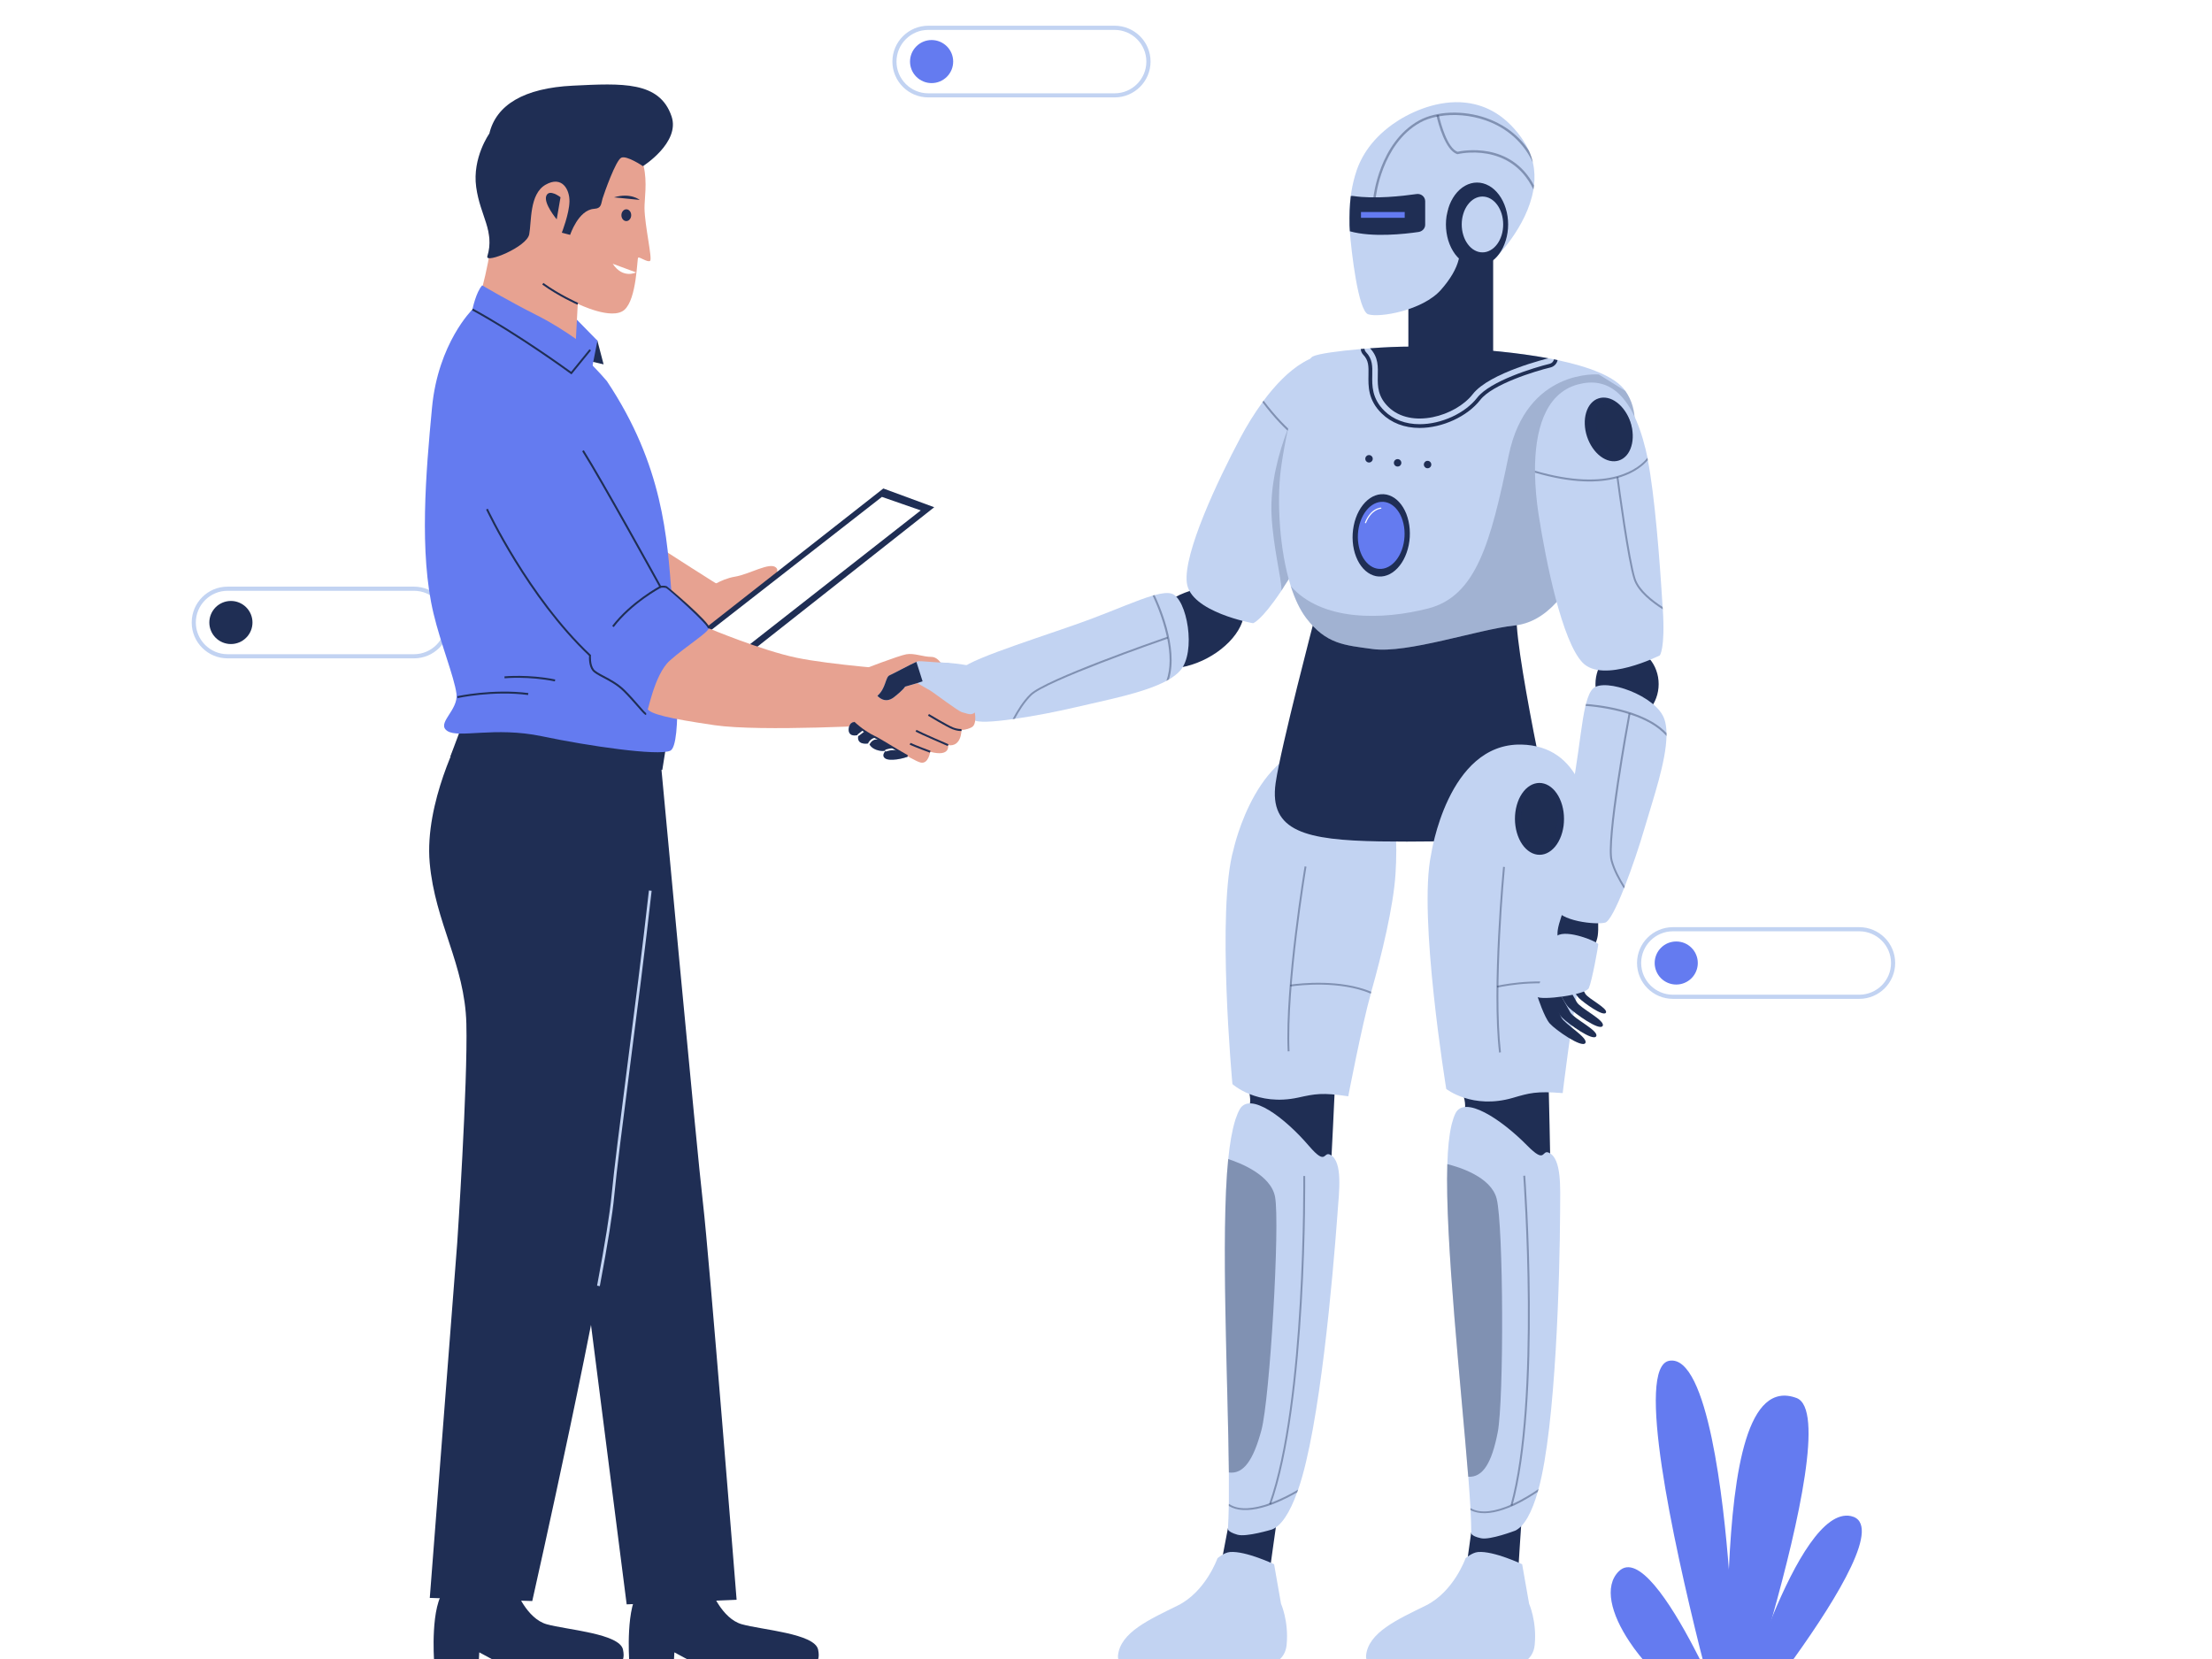 <svg xmlns="http://www.w3.org/2000/svg" xmlns:xlink="http://www.w3.org/1999/xlink" width="400" zoomAndPan="magnify" viewBox="0 0 300 225" height="300" preserveAspectRatio="xMidYMid meet" version="1.0"><defs><clipPath id="e7256861a0"><path d="M 121 3.488 L 157 3.488 L 157 14 L 121 14 Z M 121 3.488 " clip-rule="nonzero"/></clipPath></defs><rect x="-30" width="360" fill="#ffffff" y="-22.5" height="270" fill-opacity="1"/><rect x="-30" width="360" fill="#ffffff" y="-22.5" height="270" fill-opacity="1"/><path fill="#647bf0" d="M 231.113 226.191 L 224.703 226.191 L 223.73 226.102 C 222.699 224.988 221.77 223.828 221 222.656 C 218.484 218.891 217.516 215.129 219.543 213.113 C 222.133 210.535 226.527 217.348 229.734 223.469 C 230.23 224.402 230.688 225.32 231.113 226.191 Z M 231.113 226.191 " fill-opacity="1" fill-rule="nonzero"/><path fill="#647bf0" d="M 235.348 226.191 L 231.223 226.191 C 231 225.348 230.777 224.465 230.539 223.543 C 226.918 208.984 221.777 185.344 226.402 184.551 C 231.645 183.664 233.793 204.016 234.469 212.789 C 234.652 215.18 234.73 216.719 234.73 216.719 L 234.469 216.691 L 235.145 223.973 Z M 235.348 226.191 " fill-opacity="1" fill-rule="nonzero"/><path fill="#647bf0" d="M 240.398 219.188 C 240.395 219.191 240.387 219.203 240.387 219.227 C 239.895 220.992 239.395 222.707 238.906 224.324 C 238.727 224.957 238.539 225.582 238.359 226.188 L 234.133 226.188 C 234.145 225.43 234.164 224.664 234.168 223.879 C 234.227 220.266 234.305 216.48 234.477 212.785 C 235.109 199.309 236.996 187.133 243.652 189.602 C 247.422 191.012 243.953 206.484 240.398 219.188 Z M 240.398 219.188 " fill-opacity="1" fill-rule="nonzero"/><path fill="#647bf0" d="M 243.43 224.75 C 243.078 225.234 242.73 225.719 242.383 226.191 L 237.746 226.191 C 237.961 225.57 238.195 224.938 238.426 224.285 C 239.016 222.637 239.672 220.918 240.383 219.23 C 240.383 219.215 240.387 219.195 240.395 219.191 C 243.438 211.852 247.359 204.844 251.023 205.613 C 255.402 206.543 249.258 216.598 243.43 224.75 Z M 243.43 224.75 " fill-opacity="1" fill-rule="nonzero"/><g clip-path="url(#e7256861a0)"><path fill="#c2d3f2" d="M 151.172 13.211 L 125.898 13.211 C 123.215 13.211 121.031 11.031 121.031 8.352 C 121.031 5.668 123.215 3.488 125.898 3.488 L 151.172 3.488 C 153.859 3.488 156.043 5.668 156.043 8.352 C 156.043 11.031 153.852 13.211 151.172 13.211 Z M 125.895 4.055 C 123.52 4.055 121.586 5.984 121.586 8.355 C 121.586 10.727 123.52 12.656 125.895 12.656 L 151.164 12.656 C 153.543 12.656 155.473 10.727 155.473 8.355 C 155.473 5.984 153.543 4.055 151.164 4.055 Z M 125.895 4.055 " fill-opacity="1" fill-rule="nonzero"/></g><path fill="#647bf0" d="M 129.273 8.352 C 129.273 8.738 129.199 9.109 129.051 9.469 C 128.902 9.824 128.691 10.141 128.418 10.414 C 128.141 10.688 127.824 10.898 127.469 11.047 C 127.109 11.195 126.734 11.27 126.348 11.27 C 125.961 11.27 125.586 11.195 125.227 11.047 C 124.871 10.898 124.555 10.688 124.281 10.414 C 124.004 10.141 123.793 9.824 123.645 9.469 C 123.496 9.109 123.422 8.738 123.422 8.352 C 123.422 7.961 123.496 7.59 123.645 7.23 C 123.793 6.875 124.004 6.559 124.281 6.285 C 124.555 6.012 124.871 5.801 125.227 5.652 C 125.586 5.504 125.961 5.43 126.348 5.43 C 126.734 5.43 127.109 5.504 127.469 5.652 C 127.824 5.801 128.141 6.012 128.418 6.285 C 128.691 6.559 128.902 6.875 129.051 7.23 C 129.199 7.59 129.273 7.961 129.273 8.352 Z M 129.273 8.352 " fill-opacity="1" fill-rule="nonzero"/><path fill="#c2d3f2" d="M 56.141 89.289 L 30.867 89.289 C 28.18 89.289 26 87.109 26 84.426 C 26 81.742 28.18 79.562 30.867 79.562 L 56.141 79.562 C 58.828 79.562 61.008 81.742 61.008 84.426 C 61.008 87.109 58.828 89.289 56.141 89.289 Z M 30.867 80.125 C 28.492 80.125 26.559 82.055 26.559 84.426 C 26.559 86.797 28.492 88.727 30.867 88.727 L 56.141 88.727 C 58.516 88.727 60.449 86.797 60.449 84.426 C 60.449 82.055 58.516 80.125 56.141 80.125 Z M 30.867 80.125 " fill-opacity="1" fill-rule="nonzero"/><path fill="#1f2e54" d="M 34.242 84.426 C 34.242 84.812 34.168 85.188 34.02 85.543 C 33.871 85.902 33.66 86.219 33.383 86.492 C 33.109 86.766 32.793 86.977 32.434 87.125 C 32.078 87.273 31.703 87.348 31.316 87.348 C 30.93 87.348 30.555 87.273 30.195 87.125 C 29.84 86.977 29.523 86.766 29.246 86.492 C 28.973 86.219 28.762 85.902 28.613 85.543 C 28.465 85.188 28.391 84.812 28.391 84.426 C 28.391 84.039 28.465 83.668 28.613 83.309 C 28.762 82.949 28.973 82.637 29.246 82.359 C 29.523 82.086 29.84 81.875 30.195 81.727 C 30.555 81.578 30.93 81.504 31.316 81.504 C 31.703 81.504 32.078 81.578 32.434 81.727 C 32.793 81.875 33.109 82.086 33.383 82.359 C 33.66 82.637 33.871 82.949 34.02 83.309 C 34.168 83.668 34.242 84.039 34.242 84.426 Z M 34.242 84.426 " fill-opacity="1" fill-rule="nonzero"/><path fill="#c2d3f2" d="M 252.16 135.469 L 226.891 135.469 C 224.203 135.469 222.02 133.289 222.02 130.605 C 222.02 127.922 224.203 125.746 226.891 125.746 L 252.16 125.746 C 254.848 125.746 257.031 127.922 257.031 130.605 C 257.031 133.285 254.848 135.469 252.16 135.469 Z M 226.891 126.305 C 224.516 126.305 222.582 128.234 222.582 130.605 C 222.582 132.977 224.516 134.906 226.891 134.906 L 252.16 134.906 C 254.535 134.906 256.469 132.977 256.469 130.605 C 256.469 128.234 254.535 126.305 252.16 126.305 Z M 226.891 126.305 " fill-opacity="1" fill-rule="nonzero"/><path fill="#647bf0" d="M 230.262 130.605 C 230.262 130.992 230.188 131.367 230.039 131.723 C 229.891 132.082 229.68 132.398 229.406 132.672 C 229.133 132.945 228.816 133.156 228.457 133.305 C 228.098 133.453 227.727 133.527 227.336 133.527 C 226.949 133.527 226.578 133.453 226.219 133.305 C 225.859 133.156 225.543 132.945 225.27 132.672 C 224.996 132.398 224.785 132.082 224.637 131.723 C 224.488 131.367 224.414 130.992 224.414 130.605 C 224.414 130.219 224.488 129.848 224.637 129.488 C 224.785 129.129 224.996 128.816 225.27 128.543 C 225.543 128.266 225.859 128.055 226.219 127.906 C 226.578 127.762 226.949 127.688 227.336 127.688 C 227.727 127.688 228.098 127.762 228.457 127.906 C 228.816 128.055 229.133 128.266 229.406 128.543 C 229.68 128.816 229.891 129.129 230.039 129.488 C 230.188 129.848 230.262 130.219 230.262 130.605 Z M 230.262 130.605 " fill-opacity="1" fill-rule="nonzero"/><path fill="#1f2e54" d="M 168.863 146.668 C 168.863 146.668 170.473 149.523 168.785 151.305 C 167.328 152.84 179.742 158.098 179.742 158.098 C 179.742 158.098 180.445 159.145 180.496 158.602 C 180.547 158.059 181.035 147.551 181.035 147.551 Z M 168.863 146.668 " fill-opacity="1" fill-rule="nonzero"/><path fill="#c2d3f2" d="M 167.145 147.027 C 167.145 147.027 170.48 150.07 176.062 148.859 C 178.348 148.355 179.324 148.148 182.855 148.684 C 182.855 148.684 184.68 139.16 185.914 134.762 C 185.938 134.68 185.965 134.598 185.977 134.508 C 187.402 129.434 188.984 122.977 189.266 118.488 C 189.793 110.016 188.512 101.863 180.535 101.133 C 170.574 100.242 167.305 115.164 167.305 115.164 C 164.953 123.34 167.145 147.027 167.145 147.027 Z M 167.145 147.027 " fill-opacity="1" fill-rule="nonzero"/><path fill="#1f2e54" d="M 174.891 142.578 C 174.488 133.676 177.156 117.695 177.188 117.539 L 176.938 117.496 C 176.906 117.656 174.23 133.664 174.641 142.59 Z M 174.891 142.578 " fill-opacity="0.4" fill-rule="nonzero"/><path fill="#1f2e54" d="M 175.168 133.77 C 176.133 133.641 181.676 132.957 185.914 134.762 C 185.938 134.68 185.965 134.598 185.977 134.508 C 181.762 132.746 176.336 133.367 175.184 133.52 C 175.047 133.539 174.969 133.555 174.965 133.555 L 175.016 133.797 C 175.031 133.797 175.07 133.789 175.168 133.77 Z M 175.168 133.77 " fill-opacity="0.4" fill-rule="nonzero"/><path fill="#1f2e54" d="M 166.535 207.27 L 165.574 212.305 C 165.574 212.305 172.238 213.254 172.215 213.152 C 172.191 213.043 173.105 206.645 173.105 206.645 Z M 166.535 207.27 " fill-opacity="1" fill-rule="nonzero"/><path fill="#c2d3f2" d="M 165.117 211.34 C 165.117 211.34 163.535 215.867 159.73 217.746 C 155.926 219.629 151.918 221.383 151.625 224.551 C 151.332 227.723 161.855 226.488 166.234 226.469 C 170.609 226.453 174.199 226.215 174.5 223.047 C 174.801 219.875 173.738 217.504 173.738 217.504 L 172.797 212.148 C 172.797 212.148 168.938 210.316 166.816 210.492 C 165.996 210.559 165.117 211.34 165.117 211.34 Z M 165.117 211.34 " fill-opacity="1" fill-rule="nonzero"/><path fill="#c2d3f2" d="M 167.832 208.145 C 169.039 208.488 172.477 207.445 172.477 207.445 C 173.789 206.965 174.941 205.109 175.926 202.398 C 175.973 202.277 176.012 202.156 176.062 202.023 C 179.016 193.578 180.77 172.992 181.375 164.895 C 181.387 164.703 181.402 164.52 181.414 164.34 C 181.613 161.625 182.129 157.609 180.469 156.641 C 179.426 156.031 179.977 158.273 177.527 155.414 C 174.211 151.547 169.527 148.035 168.148 150.426 C 167.941 150.797 167.746 151.25 167.57 151.781 C 167.543 151.859 167.52 151.938 167.492 152.035 C 167.09 153.371 166.785 155.133 166.578 157.215 C 165.547 167.328 166.559 187.879 166.664 199.715 C 166.676 201.238 166.676 202.664 166.664 203.973 C 166.66 204.066 166.652 204.164 166.652 204.262 C 166.629 205.371 166.598 206.387 166.539 207.293 C 166.539 207.277 166.34 207.719 167.832 208.145 Z M 167.832 208.145 " fill-opacity="1" fill-rule="nonzero"/><path fill="#1f2e54" d="M 166.664 199.703 C 168.66 199.965 169.984 198.023 171.074 193.98 C 172.23 189.676 173.609 166.016 172.93 162.332 C 172.371 159.312 168.105 157.691 166.574 157.195 C 165.547 167.312 166.559 187.863 166.664 199.703 Z M 166.664 199.703 " fill-opacity="0.4" fill-rule="nonzero"/><path fill="#1f2e54" d="M 172.367 204.039 C 177.305 190.156 177.016 159.766 177.012 159.496 L 176.754 159.5 C 176.762 159.777 177.051 190.121 172.125 203.961 Z M 172.367 204.039 " fill-opacity="0.4" fill-rule="nonzero"/><path fill="#1f2e54" d="M 166.652 204.242 C 167.73 204.906 169.254 204.973 171.133 204.48 C 171.629 204.352 172.156 204.18 172.719 203.965 C 174.004 203.457 175.168 202.84 175.922 202.398 C 175.969 202.277 176.008 202.156 176.059 202.023 C 175.305 202.477 173.953 203.219 172.453 203.785 C 172.355 203.82 172.25 203.859 172.145 203.898 C 170.215 204.582 168.074 204.93 166.66 203.953 C 166.652 204.051 166.648 204.148 166.652 204.242 Z M 166.652 204.242 " fill-opacity="0.4" fill-rule="nonzero"/><path fill="#1f2e54" d="M 178.359 83.621 C 178.359 83.621 173.699 101.352 173.008 106.184 C 172.062 112.816 177.191 113.934 187.102 114.113 C 196.441 114.281 210.965 113.656 210.965 113.656 C 210.965 113.656 204.781 85.625 205.785 82.758 C 206.793 79.891 178.359 83.621 178.359 83.621 Z M 178.359 83.621 " fill-opacity="1" fill-rule="nonzero"/><path fill="#1f2e54" d="M 168.391 81.484 C 168.535 81.758 168.637 82.047 168.691 82.359 C 168.742 82.672 168.75 83 168.711 83.344 C 168.672 83.684 168.59 84.035 168.457 84.395 C 168.328 84.754 168.156 85.113 167.938 85.473 C 167.723 85.836 167.465 86.191 167.172 86.539 C 166.879 86.891 166.551 87.227 166.188 87.551 C 165.828 87.879 165.441 88.184 165.027 88.473 C 164.613 88.758 164.18 89.023 163.73 89.262 C 163.277 89.504 162.816 89.715 162.348 89.895 C 161.879 90.078 161.406 90.227 160.934 90.348 C 160.461 90.465 160 90.547 159.543 90.598 C 159.09 90.645 158.652 90.656 158.23 90.637 C 157.809 90.613 157.414 90.559 157.043 90.465 C 156.672 90.371 156.332 90.246 156.027 90.09 C 155.723 89.93 155.453 89.742 155.223 89.523 C 154.996 89.305 154.809 89.059 154.664 88.789 C 154.52 88.516 154.418 88.227 154.367 87.914 C 154.312 87.602 154.305 87.273 154.344 86.93 C 154.383 86.59 154.465 86.238 154.598 85.879 C 154.727 85.52 154.902 85.16 155.117 84.801 C 155.332 84.438 155.59 84.082 155.883 83.734 C 156.18 83.383 156.504 83.047 156.867 82.723 C 157.227 82.395 157.617 82.09 158.027 81.801 C 158.441 81.516 158.875 81.25 159.328 81.012 C 159.777 80.77 160.238 80.559 160.707 80.379 C 161.18 80.195 161.648 80.047 162.121 79.926 C 162.594 79.809 163.055 79.727 163.512 79.676 C 163.965 79.629 164.402 79.617 164.824 79.637 C 165.246 79.66 165.641 79.715 166.012 79.809 C 166.383 79.902 166.723 80.027 167.027 80.184 C 167.332 80.344 167.602 80.531 167.832 80.75 C 168.059 80.969 168.246 81.215 168.391 81.484 Z M 168.391 81.484 " fill-opacity="1" fill-rule="nonzero"/><path fill="#c2d3f2" d="M 160.961 79.039 C 161.438 83.016 169.934 84.523 169.934 84.523 C 169.934 84.523 170.996 84.301 173.801 80.098 C 173.863 79.984 173.941 79.875 174.016 79.762 C 174.066 79.66 174.129 79.582 174.18 79.492 C 175.383 77.652 176.68 75.641 177.969 73.621 C 180.562 69.488 183.062 65.297 184.512 62.328 L 184.664 62.035 C 184.844 61.668 184.996 61.316 185.141 60.988 C 188.332 53.461 186.727 49.898 183.055 48.434 C 178.672 46.695 174.512 50.121 171.375 54.344 L 171.352 54.367 L 171.34 54.387 C 171.301 54.449 171.262 54.5 171.223 54.559 C 170.07 56.133 169.055 57.809 168.23 59.363 C 165.152 65.152 160.473 75.066 160.961 79.039 Z M 160.961 79.039 " fill-opacity="1" fill-rule="nonzero"/><path fill="#1f2e54" d="M 172.453 69.855 C 172.672 74.285 173.828 78.527 173.801 80.098 C 173.863 79.984 173.941 79.875 174.016 79.762 C 174.066 79.66 174.129 79.582 174.18 79.492 C 175.383 77.652 176.68 75.641 177.969 73.621 L 177.145 52.844 C 177.145 52.844 172.043 61.477 172.453 69.855 Z M 172.453 69.855 " fill-opacity="0.2" fill-rule="nonzero"/><path fill="#1f2e54" d="M 171.352 54.359 L 171.336 54.379 C 171.297 54.438 171.258 54.492 171.211 54.551 C 174.406 58.793 177.316 60.84 179.645 61.77 C 179.719 61.805 179.805 61.832 179.883 61.859 C 179.996 61.91 180.121 61.949 180.234 61.988 C 182.164 62.637 183.641 62.523 184.5 62.324 L 184.652 62.031 C 182.98 62.477 177.793 62.84 171.371 54.336 Z M 171.352 54.359 " fill-opacity="0.4" fill-rule="nonzero"/><path fill="#1f2e54" d="M 126.062 96.199 C 126.609 97.609 128.371 98.242 130 97.613 C 131.625 96.984 136.332 93.852 135.785 92.441 C 135.242 91.031 129.648 91.879 128.02 92.508 C 126.395 93.137 125.52 94.789 126.062 96.199 Z M 126.062 96.199 " fill-opacity="1" fill-rule="nonzero"/><path fill="#c2d3f2" d="M 132.047 97.613 C 132.469 98.039 134.629 97.918 137.328 97.535 C 137.426 97.527 137.527 97.512 137.641 97.488 C 140.309 97.109 143.449 96.492 145.938 95.906 C 150.027 94.941 155.152 93.984 158.191 92.344 C 158.309 92.289 158.418 92.227 158.531 92.156 L 158.539 92.152 C 159.141 91.789 159.656 91.406 160.039 90.977 C 162.305 88.445 160.969 81.172 158.914 80.516 C 158.375 80.34 157.59 80.441 156.59 80.707 L 156.578 80.715 C 156.5 80.734 156.422 80.754 156.332 80.777 L 156.32 80.781 C 154.215 81.398 151.27 82.711 147.902 83.969 C 142.754 85.902 131.898 89.199 130.496 90.641 C 129.086 92.094 131.195 96.77 132.047 97.613 Z M 132.047 97.613 " fill-opacity="1" fill-rule="nonzero"/><path fill="#1f2e54" d="M 158.184 92.34 C 158.305 92.281 158.41 92.219 158.523 92.152 L 158.535 92.145 C 159.891 87.789 157.043 81.668 156.586 80.703 L 156.574 80.707 C 156.496 80.73 156.414 80.746 156.324 80.77 C 156.539 81.219 157.668 83.617 158.258 86.375 C 158.281 86.465 158.293 86.543 158.312 86.621 C 158.699 88.547 158.812 90.617 158.184 92.34 Z M 158.184 92.34 " fill-opacity="0.4" fill-rule="nonzero"/><path fill="#1f2e54" d="M 137.328 97.535 C 137.426 97.527 137.527 97.512 137.641 97.488 C 138.223 96.414 138.984 95.191 139.895 94.309 C 141.828 92.395 157.023 87.074 158.32 86.629 L 158.406 86.594 L 158.32 86.355 L 158.262 86.379 C 156.992 86.816 141.727 92.141 139.715 94.129 C 138.738 95.078 137.922 96.41 137.328 97.535 Z M 137.328 97.535 " fill-opacity="0.4" fill-rule="nonzero"/><path fill="#c2d3f2" d="M 175.059 79.496 C 175.598 81.195 176.289 82.684 177.145 83.816 C 179.871 87.391 182.367 87.5 186.137 88.02 C 190.848 88.684 200.449 85.359 205.359 84.84 C 209.672 84.383 212.793 80.652 215.688 73.836 C 219.227 65.516 224.004 58.191 220.449 53.031 C 219.094 51.059 215.484 49.742 211.234 48.836 C 211.066 48.809 210.91 48.773 210.746 48.734 C 210.5 48.684 210.246 48.645 209.992 48.594 C 201.516 47.02 191.254 47.008 191.254 47.008 C 189.758 47.008 187.773 47.086 185.801 47.238 C 185.547 47.262 185.293 47.281 185.035 47.301 C 184.871 47.312 184.703 47.332 184.539 47.34 C 181.539 47.598 178.789 47.969 178.035 48.348 C 176.691 49.016 174.355 58.453 173.684 63.91 C 173.195 67.961 173.496 74.57 175.059 79.496 Z M 175.059 79.496 " fill-opacity="1" fill-rule="nonzero"/><path fill="#1f2e54" d="M 175.059 79.496 C 175.598 81.195 176.289 82.684 177.145 83.816 C 179.871 87.391 182.367 87.5 186.137 88.02 C 190.848 88.684 200.449 85.359 205.359 84.84 C 209.672 84.383 213.035 80.395 215.934 73.582 C 219.469 65.262 224.004 58.191 220.449 53.035 L 216.84 50.789 C 216.84 50.789 207.055 49.922 204.613 61.773 C 202.168 73.625 200.207 80.848 193.699 82.523 C 187.445 84.125 179.289 84.277 175.059 79.496 Z M 175.059 79.496 " fill-opacity="0.2" fill-rule="nonzero"/><path fill="#1f2e54" d="M 184.895 48.117 C 185.637 48.898 185.617 49.68 185.598 50.867 C 185.57 52.375 185.523 54.254 187.402 56.086 C 188.703 57.355 190.473 58.039 192.535 58.039 C 195.637 58.039 199.004 56.477 200.746 54.254 C 202.402 52.109 208.199 50.332 210.297 49.832 C 210.785 49.707 211.164 49.305 211.242 48.836 C 211.078 48.809 210.922 48.773 210.758 48.734 C 210.695 49.016 210.484 49.262 210.191 49.336 C 208.043 49.855 202.094 51.676 200.344 53.938 C 198.703 56.047 195.492 57.531 192.543 57.531 C 190.621 57.531 188.961 56.902 187.766 55.73 C 186.047 54.031 186.086 52.289 186.113 50.875 C 186.137 49.656 186.152 48.699 185.27 47.766 C 185.145 47.637 185.078 47.473 185.055 47.297 C 184.891 47.309 184.719 47.324 184.555 47.336 C 184.57 47.629 184.691 47.902 184.895 48.117 Z M 184.895 48.117 " fill-opacity="1" fill-rule="nonzero"/><path fill="#1f2e54" d="M 188.289 55.18 C 191.402 58.238 197.434 56.422 199.734 53.465 C 202.039 50.5 210.004 48.594 210.004 48.594 C 201.527 47.02 191.266 47.008 191.266 47.008 C 189.77 47.008 187.785 47.086 185.812 47.238 C 188.137 49.691 185.457 52.402 188.289 55.18 Z M 188.289 55.18 " fill-opacity="1" fill-rule="nonzero"/><path fill="#1f2e54" d="M 187.664 67.027 C 187.918 67.039 188.168 67.09 188.414 67.18 C 188.656 67.266 188.895 67.387 189.121 67.539 C 189.348 67.695 189.559 67.879 189.758 68.098 C 189.957 68.312 190.137 68.555 190.301 68.824 C 190.465 69.094 190.609 69.387 190.734 69.699 C 190.855 70.012 190.953 70.344 191.031 70.688 C 191.109 71.031 191.16 71.383 191.188 71.746 C 191.215 72.109 191.219 72.473 191.199 72.84 C 191.176 73.207 191.129 73.57 191.059 73.926 C 190.984 74.281 190.891 74.625 190.773 74.957 C 190.656 75.293 190.516 75.605 190.359 75.902 C 190.199 76.199 190.02 76.473 189.824 76.719 C 189.629 76.969 189.422 77.188 189.195 77.379 C 188.973 77.57 188.738 77.727 188.496 77.855 C 188.254 77.98 188.004 78.07 187.75 78.129 C 187.496 78.184 187.242 78.203 186.988 78.188 C 186.734 78.176 186.484 78.125 186.242 78.035 C 185.996 77.949 185.762 77.828 185.535 77.676 C 185.309 77.52 185.094 77.336 184.895 77.121 C 184.699 76.902 184.516 76.66 184.352 76.391 C 184.188 76.121 184.043 75.828 183.922 75.516 C 183.797 75.203 183.699 74.871 183.621 74.527 C 183.547 74.184 183.492 73.832 183.465 73.469 C 183.438 73.105 183.434 72.742 183.457 72.375 C 183.48 72.008 183.527 71.645 183.598 71.289 C 183.668 70.934 183.762 70.59 183.879 70.258 C 183.996 69.922 184.137 69.609 184.297 69.312 C 184.457 69.016 184.633 68.742 184.828 68.496 C 185.023 68.246 185.234 68.027 185.457 67.836 C 185.68 67.645 185.914 67.488 186.156 67.359 C 186.402 67.234 186.648 67.145 186.902 67.086 C 187.156 67.031 187.41 67.012 187.664 67.027 Z M 187.664 67.027 " fill-opacity="1" fill-rule="nonzero"/><path fill="#647bf0" d="M 187.602 68.059 C 188.02 68.086 188.418 68.223 188.789 68.477 C 189.16 68.734 189.484 69.082 189.754 69.527 C 190.023 69.969 190.223 70.477 190.348 71.043 C 190.477 71.609 190.52 72.195 190.484 72.797 C 190.449 73.402 190.332 73.977 190.141 74.523 C 189.945 75.07 189.688 75.551 189.367 75.957 C 189.043 76.367 188.684 76.676 188.281 76.883 C 187.879 77.09 187.473 77.18 187.051 77.156 C 186.633 77.129 186.238 76.992 185.863 76.738 C 185.492 76.484 185.172 76.133 184.898 75.688 C 184.629 75.246 184.43 74.738 184.305 74.172 C 184.18 73.605 184.133 73.02 184.168 72.418 C 184.207 71.812 184.32 71.238 184.516 70.691 C 184.707 70.145 184.965 69.664 185.289 69.258 C 185.609 68.848 185.973 68.539 186.371 68.332 C 186.773 68.125 187.184 68.035 187.602 68.059 Z M 187.602 68.059 " fill-opacity="1" fill-rule="nonzero"/><path fill="#ffffff" d="M 185.191 70.965 C 185.18 70.965 185.172 70.965 185.16 70.961 C 185.121 70.945 185.105 70.906 185.121 70.863 C 185.887 68.93 187.215 68.844 187.27 68.844 C 187.316 68.852 187.344 68.871 187.352 68.91 C 187.352 68.953 187.32 68.984 187.281 68.992 C 187.27 68.992 185.996 69.082 185.266 70.922 C 185.254 70.945 185.223 70.965 185.191 70.965 Z M 185.191 70.965 " fill-opacity="1" fill-rule="nonzero"/><path fill="#1f2e54" d="M 194.117 63.004 C 194.117 63.141 194.07 63.262 193.969 63.359 C 193.871 63.457 193.754 63.508 193.613 63.508 C 193.473 63.508 193.355 63.457 193.258 63.359 C 193.16 63.262 193.109 63.141 193.109 63.004 C 193.109 62.863 193.16 62.746 193.258 62.648 C 193.355 62.547 193.473 62.5 193.613 62.5 C 193.754 62.5 193.871 62.547 193.969 62.648 C 194.07 62.746 194.117 62.863 194.117 63.004 Z M 194.117 63.004 " fill-opacity="1" fill-rule="nonzero"/><path fill="#1f2e54" d="M 190.055 62.77 C 190.055 62.91 190.004 63.027 189.906 63.129 C 189.809 63.227 189.688 63.273 189.551 63.273 C 189.41 63.273 189.293 63.227 189.191 63.129 C 189.094 63.027 189.043 62.91 189.043 62.77 C 189.043 62.633 189.094 62.512 189.191 62.414 C 189.293 62.316 189.41 62.266 189.551 62.266 C 189.688 62.266 189.809 62.316 189.906 62.414 C 190.004 62.512 190.055 62.633 190.055 62.77 Z M 190.055 62.77 " fill-opacity="1" fill-rule="nonzero"/><path fill="#1f2e54" d="M 186.176 62.223 C 186.176 62.359 186.129 62.48 186.027 62.578 C 185.93 62.676 185.812 62.727 185.672 62.727 C 185.531 62.727 185.414 62.676 185.316 62.578 C 185.215 62.48 185.168 62.359 185.168 62.223 C 185.168 62.082 185.215 61.965 185.316 61.867 C 185.414 61.766 185.531 61.719 185.672 61.719 C 185.812 61.719 185.93 61.766 186.027 61.867 C 186.129 61.965 186.176 62.082 186.176 62.223 Z M 186.176 62.223 " fill-opacity="1" fill-rule="nonzero"/><path fill="#1f2e54" d="M 197.832 147.211 C 197.832 147.211 199.633 149.945 198.074 151.844 C 196.73 153.473 209.48 157.859 209.48 157.859 C 209.48 157.859 210.25 158.855 210.27 158.312 C 210.281 157.77 210.035 147.254 210.035 147.254 Z M 197.832 147.211 " fill-opacity="1" fill-rule="nonzero"/><path fill="#c2d3f2" d="M 196.148 147.688 C 196.148 147.688 199.684 150.496 205.172 148.898 C 207.418 148.238 208.375 147.961 211.938 148.25 C 211.938 148.25 213.094 138.613 214.023 134.148 C 214.039 134.07 214.062 133.98 214.066 133.891 C 215.133 128.734 216.262 122.18 216.234 117.684 C 216.172 109.195 214.32 101.152 206.312 100.98 C 196.312 100.785 194.09 115.895 194.09 115.895 C 192.305 124.211 196.148 147.688 196.148 147.688 Z M 196.148 147.688 " fill-opacity="1" fill-rule="nonzero"/><path fill="#1f2e54" d="M 212.117 111.047 C 212.117 111.367 212.098 111.684 212.059 111.996 C 212.016 112.312 211.953 112.617 211.871 112.91 C 211.789 113.207 211.688 113.488 211.566 113.754 C 211.445 114.023 211.309 114.27 211.156 114.496 C 211.004 114.723 210.836 114.926 210.652 115.102 C 210.473 115.281 210.281 115.434 210.082 115.555 C 209.879 115.68 209.672 115.773 209.457 115.836 C 209.242 115.898 209.027 115.93 208.809 115.93 C 208.59 115.934 208.375 115.902 208.16 115.84 C 207.945 115.777 207.734 115.688 207.535 115.566 C 207.332 115.445 207.141 115.293 206.957 115.117 C 206.773 114.941 206.605 114.738 206.449 114.512 C 206.293 114.285 206.156 114.043 206.035 113.777 C 205.91 113.512 205.809 113.23 205.723 112.934 C 205.637 112.641 205.574 112.336 205.531 112.02 C 205.484 111.707 205.465 111.391 205.461 111.07 C 205.461 110.75 205.48 110.434 205.523 110.121 C 205.566 109.805 205.625 109.5 205.711 109.203 C 205.793 108.91 205.895 108.629 206.012 108.359 C 206.133 108.094 206.27 107.848 206.426 107.621 C 206.578 107.395 206.746 107.191 206.926 107.012 C 207.109 106.836 207.297 106.684 207.5 106.559 C 207.703 106.438 207.91 106.344 208.125 106.281 C 208.336 106.219 208.555 106.188 208.773 106.184 C 208.992 106.184 209.207 106.215 209.422 106.277 C 209.637 106.336 209.844 106.43 210.047 106.551 C 210.25 106.672 210.441 106.82 210.625 107 C 210.805 107.176 210.977 107.379 211.129 107.602 C 211.285 107.828 211.426 108.074 211.547 108.34 C 211.668 108.605 211.773 108.887 211.859 109.184 C 211.941 109.477 212.008 109.781 212.051 110.094 C 212.094 110.41 212.117 110.727 212.117 111.047 Z M 212.117 111.047 " fill-opacity="1" fill-rule="nonzero"/><path fill="#1f2e54" d="M 211.301 110.664 C 211.305 111.152 211.242 111.621 211.117 112.074 C 210.988 112.523 210.809 112.922 210.574 113.27 C 210.34 113.613 210.07 113.879 209.766 114.07 C 209.457 114.258 209.137 114.352 208.805 114.352 C 208.473 114.352 208.152 114.262 207.844 114.074 C 207.535 113.891 207.262 113.625 207.023 113.281 C 206.789 112.938 206.605 112.539 206.477 112.09 C 206.348 111.641 206.281 111.172 206.277 110.684 C 206.277 110.195 206.34 109.727 206.465 109.273 C 206.59 108.824 206.77 108.426 207.004 108.078 C 207.238 107.734 207.512 107.465 207.816 107.277 C 208.125 107.09 208.445 106.996 208.777 106.996 C 209.109 106.992 209.43 107.086 209.738 107.27 C 210.047 107.457 210.32 107.723 210.555 108.066 C 210.793 108.41 210.977 108.805 211.105 109.258 C 211.234 109.707 211.301 110.176 211.301 110.664 Z M 211.301 110.664 " fill-opacity="0.4" fill-rule="nonzero"/><path fill="#1f2e54" d="M 203.562 142.719 C 202.543 133.867 204.09 117.742 204.105 117.582 L 203.852 117.559 C 203.836 117.723 202.281 133.871 203.309 142.754 Z M 203.562 142.719 " fill-opacity="0.4" fill-rule="nonzero"/><path fill="#1f2e54" d="M 203.223 133.91 C 204.176 133.715 209.664 132.648 214.016 134.148 C 214.031 134.07 214.055 133.98 214.062 133.891 C 209.73 132.43 204.367 133.426 203.227 133.656 C 203.094 133.684 203.02 133.707 203.008 133.707 L 203.074 133.953 C 203.086 133.953 203.133 133.934 203.223 133.91 Z M 203.223 133.91 " fill-opacity="0.4" fill-rule="nonzero"/><path fill="#1f2e54" d="M 199.527 207.844 L 198.84 212.801 C 198.84 212.801 205.973 212.902 205.938 212.801 C 205.91 212.699 206.324 206.637 206.324 206.637 Z M 199.527 207.844 " fill-opacity="1" fill-rule="nonzero"/><path fill="#c2d3f2" d="M 200.875 208.625 C 202.102 208.883 205.461 207.605 205.461 207.605 C 206.738 207.035 207.758 205.098 208.559 202.328 C 208.59 202.211 208.625 202.082 208.664 201.949 C 211.023 193.32 211.543 172.656 211.586 164.531 C 211.586 164.34 211.586 164.16 211.59 163.973 C 211.594 161.242 211.832 157.207 210.109 156.355 C 209.027 155.82 209.73 158.02 207.09 155.328 C 203.512 151.707 198.598 148.527 197.391 151.004 C 197.207 151.391 197.043 151.855 196.906 152.391 C 196.887 152.477 196.867 152.555 196.844 152.645 C 196.535 154.004 196.352 155.781 196.297 157.875 C 195.973 168.035 198.199 188.473 199.137 200.281 C 199.254 201.797 199.352 203.223 199.43 204.527 C 199.43 204.621 199.43 204.719 199.441 204.809 C 199.5 205.918 199.531 206.938 199.539 207.844 C 199.527 207.848 199.363 208.301 200.875 208.625 Z M 200.875 208.625 " fill-opacity="1" fill-rule="nonzero"/><path fill="#1f2e54" d="M 199.125 200.281 C 201.129 200.406 202.32 198.375 203.125 194.27 C 203.98 189.895 203.914 166.191 202.98 162.562 C 202.215 159.59 197.844 158.266 196.285 157.883 C 195.961 168.043 198.195 188.48 199.125 200.281 Z M 199.125 200.281 " fill-opacity="0.4" fill-rule="nonzero"/><path fill="#c2d3f2" d="M 198.762 211.34 C 198.762 211.34 197.18 215.867 193.375 217.746 C 189.57 219.629 185.562 221.383 185.27 224.551 C 184.977 227.723 195.5 226.488 199.879 226.469 C 204.254 226.453 207.844 226.215 208.145 223.047 C 208.445 219.875 207.383 217.504 207.383 217.504 L 206.441 212.148 C 206.441 212.148 202.582 210.316 200.461 210.492 C 199.641 210.559 198.762 211.34 198.762 211.34 Z M 198.762 211.34 " fill-opacity="1" fill-rule="nonzero"/><path fill="#1f2e54" d="M 205.117 204.215 C 209.074 190.023 206.875 159.723 206.852 159.445 L 206.594 159.465 C 206.617 159.738 208.812 190.004 204.867 204.148 Z M 205.117 204.215 " fill-opacity="0.4" fill-rule="nonzero"/><path fill="#1f2e54" d="M 199.43 204.809 C 200.551 205.391 202.078 205.359 203.918 204.734 C 204.414 204.57 204.922 204.363 205.469 204.113 C 206.715 203.52 207.832 202.816 208.559 202.324 C 208.59 202.207 208.625 202.074 208.664 201.945 C 207.945 202.449 206.648 203.281 205.191 203.949 C 205.098 203.988 204.992 204.039 204.891 204.086 C 203.008 204.906 200.898 205.398 199.418 204.527 C 199.418 204.621 199.418 204.719 199.43 204.809 Z M 199.43 204.809 " fill-opacity="0.4" fill-rule="nonzero"/><path fill="#1f2e54" d="M 224.953 92.777 C 224.953 93.098 224.926 93.414 224.871 93.73 C 224.816 94.043 224.734 94.348 224.625 94.645 C 224.52 94.941 224.387 95.223 224.23 95.488 C 224.074 95.754 223.898 96 223.699 96.227 C 223.5 96.453 223.281 96.656 223.047 96.836 C 222.812 97.012 222.566 97.164 222.309 97.285 C 222.047 97.406 221.777 97.5 221.504 97.562 C 221.227 97.625 220.949 97.656 220.668 97.656 C 220.387 97.656 220.105 97.625 219.832 97.562 C 219.555 97.5 219.289 97.406 219.027 97.285 C 218.766 97.164 218.52 97.012 218.285 96.836 C 218.051 96.656 217.836 96.453 217.637 96.227 C 217.438 96 217.262 95.754 217.105 95.488 C 216.949 95.223 216.816 94.941 216.707 94.645 C 216.602 94.348 216.52 94.043 216.465 93.73 C 216.41 93.414 216.383 93.098 216.383 92.777 C 216.383 92.457 216.41 92.141 216.465 91.824 C 216.52 91.512 216.602 91.207 216.707 90.91 C 216.816 90.613 216.949 90.332 217.105 90.066 C 217.262 89.801 217.438 89.555 217.637 89.328 C 217.836 89.102 218.051 88.898 218.285 88.723 C 218.52 88.543 218.766 88.391 219.027 88.27 C 219.289 88.148 219.555 88.055 219.832 87.992 C 220.105 87.93 220.387 87.898 220.668 87.898 C 220.949 87.898 221.227 87.93 221.504 87.992 C 221.777 88.055 222.047 88.148 222.309 88.27 C 222.566 88.391 222.812 88.543 223.047 88.723 C 223.281 88.898 223.5 89.102 223.699 89.328 C 223.898 89.555 224.074 89.801 224.23 90.066 C 224.387 90.332 224.52 90.613 224.625 90.91 C 224.734 91.207 224.816 91.512 224.871 91.824 C 224.926 92.141 224.953 92.457 224.953 92.777 Z M 224.953 92.777 " fill-opacity="1" fill-rule="nonzero"/><path fill="#c2d3f2" d="M 214.629 89.859 C 217.395 92.77 225.105 88.891 225.105 88.891 C 225.105 88.891 225.852 88.047 225.52 82.645 C 225.5 82.531 225.5 82.422 225.488 82.32 C 225.086 75.652 224.414 67.227 223.488 62.398 L 223.438 62.074 C 223.359 61.672 223.266 61.301 223.188 60.949 C 221.25 53.012 217.82 51.109 214.004 52.137 C 209.453 53.363 208.16 58.582 208.184 63.836 L 208.188 63.848 L 208.184 63.867 L 208.176 63.891 C 208.176 63.965 208.176 64.027 208.184 64.102 C 208.207 66.047 208.395 67.996 208.664 69.738 C 209.672 76.23 211.855 86.961 214.629 89.859 Z M 214.629 89.859 " fill-opacity="1" fill-rule="nonzero"/><path fill="#1f2e54" d="M 221.133 57.273 C 221.316 57.832 221.418 58.395 221.438 58.961 C 221.457 59.523 221.395 60.051 221.246 60.535 C 221.102 61.02 220.883 61.43 220.594 61.762 C 220.301 62.094 219.961 62.324 219.57 62.449 C 219.18 62.578 218.77 62.594 218.336 62.5 C 217.906 62.406 217.488 62.203 217.082 61.902 C 216.676 61.598 216.312 61.211 215.992 60.742 C 215.676 60.277 215.422 59.766 215.238 59.207 C 215.055 58.648 214.953 58.086 214.934 57.52 C 214.914 56.957 214.977 56.43 215.125 55.945 C 215.27 55.461 215.488 55.051 215.777 54.719 C 216.07 54.387 216.41 54.156 216.801 54.031 C 217.191 53.902 217.602 53.887 218.035 53.98 C 218.465 54.074 218.883 54.277 219.289 54.582 C 219.695 54.883 220.059 55.27 220.379 55.738 C 220.695 56.203 220.949 56.715 221.133 57.273 Z M 221.133 57.273 " fill-opacity="1" fill-rule="nonzero"/><path fill="#1f2e54" d="M 221.129 57.277 C 221.27 57.699 221.348 58.125 221.363 58.555 C 221.375 58.984 221.328 59.383 221.219 59.75 C 221.105 60.117 220.941 60.426 220.719 60.68 C 220.5 60.93 220.242 61.105 219.945 61.203 C 219.648 61.301 219.336 61.312 219.008 61.238 C 218.684 61.168 218.363 61.016 218.059 60.785 C 217.75 60.555 217.473 60.262 217.23 59.906 C 216.988 59.555 216.797 59.164 216.66 58.742 C 216.52 58.316 216.441 57.891 216.426 57.465 C 216.414 57.035 216.461 56.637 216.57 56.27 C 216.684 55.898 216.848 55.59 217.07 55.34 C 217.289 55.086 217.547 54.91 217.844 54.812 C 218.141 54.719 218.453 54.703 218.781 54.777 C 219.105 54.848 219.426 55 219.73 55.23 C 220.039 55.461 220.316 55.754 220.559 56.109 C 220.801 56.465 220.992 56.852 221.129 57.277 Z M 221.129 57.277 " fill-opacity="0.4" fill-rule="nonzero"/><path fill="#1f2e54" d="M 208.176 63.875 L 208.172 63.898 C 208.176 63.973 208.172 64.031 208.176 64.105 C 213.277 65.594 216.84 65.5 219.258 64.855 C 219.34 64.836 219.43 64.809 219.504 64.785 C 219.621 64.758 219.746 64.719 219.867 64.68 C 221.801 64.043 222.91 63.07 223.484 62.402 L 223.434 62.082 C 222.359 63.438 218.422 66.824 208.176 63.84 Z M 208.176 63.875 " fill-opacity="0.4" fill-rule="nonzero"/><path fill="#1f2e54" d="M 221.578 78.578 C 222.133 80.266 224.074 81.738 225.52 82.645 C 225.5 82.531 225.5 82.422 225.488 82.32 C 224.105 81.426 222.332 80.039 221.82 78.5 C 220.984 75.941 219.641 65.809 219.504 64.785 C 219.496 64.734 219.496 64.699 219.496 64.699 L 219.242 64.73 C 219.25 64.746 219.254 64.793 219.258 64.855 C 219.426 66.137 220.734 76.004 221.578 78.578 Z M 221.578 78.578 " fill-opacity="0.4" fill-rule="nonzero"/><path fill="#1f2e54" d="M 213.516 129.621 C 215.016 129.844 216.438 128.625 216.691 126.906 C 216.945 125.184 216.543 119.547 215.047 119.324 C 213.551 119.105 211.527 124.379 211.273 126.102 C 211.012 127.82 212.02 129.402 213.516 129.621 Z M 213.516 129.621 " fill-opacity="1" fill-rule="nonzero"/><path fill="#1f2e54" d="M 208.535 135.18 C 208.535 135.18 209.43 137.953 210.184 138.809 C 210.938 139.664 214.516 142.164 215.004 141.473 C 215.488 140.781 212.191 138.887 211.754 137.992 C 211.316 137.098 210.406 135.02 210.406 135.02 Z M 208.535 135.18 " fill-opacity="1" fill-rule="nonzero"/><path fill="#1f2e54" d="M 209.973 134.566 C 209.973 134.566 211.074 137.262 211.895 138.055 C 212.711 138.848 216.047 141.27 216.48 140.547 C 216.914 139.82 213.477 138.18 212.98 137.324 C 212.48 136.469 211.41 134.461 211.41 134.461 Z M 209.973 134.566 " fill-opacity="1" fill-rule="nonzero"/><path fill="#1f2e54" d="M 210.852 133.164 C 210.852 133.164 211.953 135.859 212.773 136.652 C 213.59 137.445 216.926 139.867 217.359 139.141 C 217.793 138.418 214.355 136.777 213.855 135.922 C 213.352 135.066 212.285 133.059 212.285 133.059 Z M 210.852 133.164 " fill-opacity="1" fill-rule="nonzero"/><path fill="#1f2e54" d="M 212.609 132.574 C 212.609 132.574 213.488 134.727 214.141 135.359 C 214.793 135.996 217.453 137.926 217.797 137.348 C 218.145 136.77 215.406 135.461 215.004 134.777 C 214.602 134.094 213.75 132.496 213.75 132.496 Z M 212.609 132.574 " fill-opacity="1" fill-rule="nonzero"/><path fill="#c2d3f2" d="M 211.152 126.926 C 211.152 126.926 208.043 134.664 208.477 135.18 C 208.914 135.695 215.055 134.957 215.484 134.008 C 215.914 133.062 216.754 128.371 216.766 128.07 C 216.777 127.77 212.523 125.965 211.152 126.926 Z M 211.152 126.926 " fill-opacity="1" fill-rule="nonzero"/><path fill="#c2d3f2" d="M 217.699 125.129 C 218.277 124.969 219.242 123.031 220.242 120.504 C 220.285 120.418 220.32 120.32 220.355 120.215 C 221.34 117.711 222.359 114.68 223.07 112.227 C 224.254 108.203 225.949 103.281 226.016 99.832 C 226.027 99.703 226.023 99.578 226.023 99.441 L 226.023 99.43 C 226.004 98.73 225.922 98.09 225.734 97.551 C 224.652 94.332 217.656 91.902 216.074 93.363 C 215.66 93.742 215.355 94.477 215.094 95.473 L 215.094 95.484 C 215.07 95.566 215.047 95.645 215.023 95.734 L 215.023 95.746 C 214.527 97.879 214.215 101.09 213.648 104.625 C 212.793 110.055 210.297 121.102 210.863 123.031 C 211.43 124.969 216.543 125.449 217.699 125.129 Z M 217.699 125.129 " fill-opacity="1" fill-rule="nonzero"/><path fill="#1f2e54" d="M 226.023 99.832 C 226.035 99.703 226.027 99.578 226.027 99.441 L 226.027 99.43 C 222.906 96.102 216.172 95.547 215.098 95.473 L 215.098 95.484 C 215.074 95.566 215.055 95.645 215.031 95.734 C 215.531 95.77 218.172 95.973 220.863 96.82 C 220.953 96.844 221.027 96.879 221.109 96.902 C 222.973 97.512 224.832 98.434 226.023 99.832 Z M 226.023 99.832 " fill-opacity="0.4" fill-rule="nonzero"/><path fill="#1f2e54" d="M 220.242 120.504 C 220.285 120.418 220.32 120.32 220.355 120.215 C 219.707 119.172 219.023 117.91 218.699 116.684 C 217.988 114.062 220.859 98.246 221.113 96.895 L 221.125 96.805 L 220.875 96.758 L 220.863 96.82 C 220.613 98.141 217.711 114.023 218.449 116.75 C 218.801 118.062 219.555 119.426 220.242 120.504 Z M 220.242 120.504 " fill-opacity="0.4" fill-rule="nonzero"/><path fill="#1f2e54" d="M 191 47.617 C 191 47.617 192.434 49.387 196.699 49.387 C 200.406 49.387 202.508 47.617 202.508 47.617 L 202.508 21.969 L 191.008 38.766 L 191.008 47.617 Z M 191 47.617 " fill-opacity="1" fill-rule="nonzero"/><path fill="#c2d3f2" d="M 208.051 25.16 C 208.023 25.34 208 25.523 207.969 25.703 C 207.105 30.848 202.672 35.16 202.672 35.16 C 202.672 35.16 203.742 30.617 202.547 27.254 C 201.363 23.891 199.703 24.855 198.156 26.332 C 196.602 27.824 195.281 28.73 197.07 31.203 C 198.863 33.668 197.91 36.492 195.43 39.305 C 192.949 42.117 187.09 43.125 185.559 42.625 C 184.203 42.176 183.27 34.098 183.07 31.363 C 183.035 30.988 183.023 30.719 183.023 30.578 C 183.012 29.141 183.031 27.875 183.199 26.586 C 183.309 25.711 183.488 24.816 183.766 23.84 C 184.367 21.68 185.723 19.113 188.871 16.855 C 190.922 15.391 194.414 13.711 198.059 13.867 C 198.156 13.867 198.258 13.879 198.352 13.887 C 201.113 14.082 203.93 15.352 206.273 18.59 C 206.473 18.871 206.656 19.148 206.816 19.434 C 206.824 19.438 206.832 19.438 206.832 19.438 C 206.867 19.5 206.902 19.551 206.938 19.613 C 207.09 19.887 207.23 20.164 207.348 20.441 C 207.594 20.973 207.773 21.508 207.895 22.047 C 208.137 23.102 208.164 24.141 208.051 25.16 Z M 208.051 25.16 " fill-opacity="1" fill-rule="nonzero"/><path fill="#1f2e54" d="M 208.051 25.16 C 208.023 25.34 208 25.523 207.969 25.703 C 204.832 19.172 197.77 20.887 197.699 20.902 L 197.656 20.914 L 197.609 20.898 C 196 20.348 195.066 16.703 194.855 15.832 C 194.84 15.73 194.82 15.664 194.816 15.645 L 195.133 15.582 C 195.133 15.59 195.148 15.664 195.18 15.777 C 195.379 16.637 196.266 20.043 197.668 20.582 C 198.312 20.441 204.867 19.137 208.051 25.16 Z M 208.051 25.16 " fill-opacity="0.4" fill-rule="nonzero"/><path fill="#1f2e54" d="M 207.898 22.047 C 206.297 18.641 203.559 17.051 201.488 16.324 C 199.438 15.605 197.145 15.418 195.18 15.77 C 195.07 15.781 194.957 15.805 194.855 15.828 C 194.023 15.996 193.25 16.262 192.594 16.629 C 187.344 19.559 186.586 26.773 186.578 26.852 L 186.262 26.82 C 186.266 26.738 187.043 19.352 192.441 16.352 C 194.789 15.047 198.465 14.91 201.602 16.02 C 203.41 16.66 205.707 17.926 207.359 20.434 C 207.605 20.973 207.785 21.508 207.898 22.047 Z M 207.898 22.047 " fill-opacity="0.4" fill-rule="nonzero"/><path fill="#1f2e54" d="M 204.539 30.441 C 204.539 30.812 204.512 31.184 204.457 31.551 C 204.402 31.914 204.324 32.27 204.215 32.617 C 204.109 32.961 203.98 33.289 203.828 33.598 C 203.672 33.91 203.5 34.195 203.301 34.461 C 203.105 34.723 202.895 34.957 202.664 35.164 C 202.434 35.375 202.191 35.547 201.934 35.691 C 201.68 35.832 201.414 35.941 201.145 36.016 C 200.871 36.086 200.598 36.125 200.32 36.125 C 200.043 36.125 199.77 36.086 199.496 36.016 C 199.227 35.941 198.961 35.832 198.707 35.691 C 198.449 35.547 198.207 35.375 197.977 35.164 C 197.746 34.957 197.535 34.723 197.336 34.461 C 197.141 34.195 196.969 33.91 196.812 33.598 C 196.66 33.289 196.531 32.961 196.422 32.617 C 196.316 32.27 196.238 31.914 196.184 31.551 C 196.129 31.184 196.102 30.812 196.102 30.441 C 196.102 30.066 196.129 29.699 196.184 29.332 C 196.238 28.965 196.316 28.609 196.422 28.266 C 196.531 27.922 196.66 27.594 196.812 27.285 C 196.969 26.973 197.141 26.688 197.336 26.422 C 197.535 26.16 197.746 25.922 197.977 25.715 C 198.207 25.508 198.449 25.332 198.707 25.191 C 198.961 25.047 199.227 24.941 199.496 24.867 C 199.77 24.793 200.043 24.758 200.32 24.758 C 200.598 24.758 200.871 24.793 201.145 24.867 C 201.414 24.941 201.68 25.047 201.934 25.191 C 202.191 25.332 202.434 25.508 202.664 25.715 C 202.895 25.922 203.105 26.16 203.301 26.422 C 203.5 26.688 203.672 26.973 203.828 27.285 C 203.98 27.594 204.109 27.922 204.215 28.266 C 204.324 28.609 204.402 28.965 204.457 29.332 C 204.512 29.699 204.539 30.066 204.539 30.441 Z M 204.539 30.441 " fill-opacity="1" fill-rule="nonzero"/><path fill="#c2d3f2" d="M 203.867 30.441 C 203.867 30.941 203.797 31.426 203.656 31.891 C 203.512 32.355 203.309 32.762 203.047 33.117 C 202.781 33.473 202.477 33.746 202.133 33.938 C 201.789 34.133 201.43 34.227 201.059 34.227 C 200.684 34.227 200.324 34.133 199.98 33.938 C 199.637 33.746 199.332 33.473 199.07 33.117 C 198.805 32.762 198.602 32.355 198.461 31.891 C 198.316 31.426 198.246 30.941 198.246 30.441 C 198.246 29.938 198.316 29.457 198.461 28.992 C 198.602 28.527 198.805 28.117 199.07 27.762 C 199.332 27.41 199.637 27.133 199.98 26.941 C 200.324 26.75 200.684 26.656 201.059 26.656 C 201.43 26.656 201.789 26.75 202.133 26.941 C 202.477 27.133 202.781 27.41 203.047 27.762 C 203.309 28.117 203.512 28.527 203.656 28.992 C 203.797 29.457 203.867 29.938 203.867 30.441 Z M 203.867 30.441 " fill-opacity="1" fill-rule="nonzero"/><path fill="#1f2e54" d="M 193.289 27.289 L 193.289 30.48 C 193.289 30.973 192.91 31.379 192.395 31.461 C 190.535 31.738 186.113 32.23 183.074 31.367 C 183.047 30.996 183.031 30.73 183.031 30.59 C 183.012 29.152 183.035 27.887 183.199 26.594 C 183.312 26.57 183.434 26.562 183.551 26.586 C 186.438 27.016 190.191 26.594 192.09 26.32 C 192.723 26.211 193.289 26.684 193.289 27.289 Z M 193.289 27.289 " fill-opacity="1" fill-rule="nonzero"/><path fill="#647bf0" d="M 184.582 28.754 L 190.512 28.754 L 190.512 29.539 L 184.582 29.539 Z M 184.582 28.754 " fill-opacity="1" fill-rule="nonzero"/><path fill="#e7a291" d="M 90.062 74.629 C 90.062 74.629 97.527 79.445 97.832 79.547 C 98.145 79.648 94.301 85.789 94.301 85.789 L 86.848 82.379 Z M 90.062 74.629 " fill-opacity="1" fill-rule="nonzero"/><path fill="#e7a291" d="M 95.91 79.875 C 95.91 79.875 97.688 78.535 99.672 78.211 C 101.656 77.891 104.398 76.176 105.254 76.977 C 106.117 77.781 103.48 79.172 103.695 79.711 C 103.91 80.25 105.629 81.105 105.199 82.445 C 104.766 83.785 102.242 88.664 99.133 88.285 C 96.02 87.914 93.547 84.906 93.547 84.906 Z M 95.91 79.875 " fill-opacity="1" fill-rule="nonzero"/><path fill="#1f2e54" d="M 119.801 66.25 L 93.988 86.508 L 99.938 89.898 L 126.703 68.793 Z M 119.801 66.25 " fill-opacity="1" fill-rule="nonzero"/><path fill="#ffffff" d="M 119.609 67.391 L 96.344 85.535 L 100.77 88.109 L 124.875 69.223 Z M 119.609 67.391 " fill-opacity="1" fill-rule="nonzero"/><path fill="#1f2e54" d="M 81.02 46.203 L 81.863 49.414 L 79.609 48.891 L 80.379 45.984 Z M 81.02 46.203 " fill-opacity="1" fill-rule="nonzero"/><path fill="#647bf0" d="M 77.676 42.785 L 81.027 46.203 L 80.289 49.957 C 80.289 49.957 78.066 47.105 77.492 45.812 C 76.922 44.523 77.75 43.52 77.75 43.52 Z M 77.676 42.785 " fill-opacity="1" fill-rule="nonzero"/><path fill="#e7a291" d="M 77.906 49.766 L 78.359 41.199 C 78.359 41.199 83 43.5 84.684 42.02 C 86.367 40.543 86.387 35.121 86.547 34.945 C 86.707 34.777 87.812 35.625 88.164 35.383 C 88.516 35.141 87.438 30.609 87.41 28.234 C 87.379 25.855 89.086 18.871 81.535 17.887 C 73.984 16.902 67.441 16.523 65.934 21.266 C 64.426 26.008 66.77 30.938 66.406 34.188 C 66.043 37.438 63.645 45.355 63.645 45.355 Z M 77.906 49.766 " fill-opacity="1" fill-rule="nonzero"/><path fill="#1f2e54" d="M 66.094 34.766 C 65.781 35.797 71.445 33.508 71.773 31.781 C 72.102 30.055 71.781 26.32 73.996 25.051 C 76.211 23.789 77.262 25.668 77.234 27.328 C 77.203 28.984 76.195 31.562 76.195 31.562 L 77.324 31.855 C 77.324 31.855 78.434 28.465 80.566 28.324 C 81.625 28.258 81.5 27.621 81.723 26.914 C 81.945 26.207 83.516 21.723 84.262 21.387 C 85.012 21.047 87.199 22.535 87.199 22.535 C 87.199 22.535 92.285 19.32 91.078 15.777 C 89.457 10.992 84.359 11.293 77.711 11.617 C 71.059 11.938 67.289 14.23 66.367 18.113 C 66.367 18.113 64.031 21.391 64.582 25.371 C 65.129 29.348 67.133 31.312 66.094 34.766 Z M 66.094 34.766 " fill-opacity="1" fill-rule="nonzero"/><path fill="#1f2e54" d="M 86.762 27.113 C 86.762 27.113 85.531 26.09 83.27 26.766 Z M 86.762 27.113 " fill-opacity="1" fill-rule="nonzero"/><path fill="#1f2e54" d="M 84.953 28.387 C 85.137 28.391 85.289 28.469 85.418 28.629 C 85.547 28.785 85.609 28.973 85.605 29.195 C 85.602 29.414 85.535 29.602 85.402 29.758 C 85.273 29.91 85.117 29.984 84.934 29.984 C 84.75 29.98 84.594 29.902 84.465 29.746 C 84.34 29.586 84.277 29.398 84.277 29.18 C 84.281 28.957 84.348 28.77 84.48 28.617 C 84.613 28.461 84.77 28.387 84.953 28.387 Z M 84.953 28.387 " fill-opacity="1" fill-rule="nonzero"/><path fill="#ffffff" d="M 86.27 36.945 C 86.27 36.945 84.477 37.867 83.102 35.773 Z M 86.27 36.945 " fill-opacity="1" fill-rule="nonzero"/><path fill="#1f2e54" d="M 76.02 26.75 C 76.02 26.75 74.473 25.539 74.086 26.574 C 73.707 27.609 75.504 29.746 75.504 29.746 Z M 76.02 26.75 " fill-opacity="1" fill-rule="nonzero"/><path fill="#1f2e54" d="M 78.309 41.324 C 78.289 41.312 75.758 40.199 73.543 38.59 L 73.695 38.375 C 75.891 39.965 78.391 41.07 78.418 41.082 Z M 78.309 41.324 " fill-opacity="1" fill-rule="nonzero"/><path fill="#1f2e54" d="M 60.367 215.559 C 60.367 215.559 65.953 217.047 69.973 215.652 C 69.973 215.652 71.43 219.516 74.137 220.285 C 76.848 221.047 84.043 221.535 84.496 223.734 C 84.949 225.938 83.535 226.176 80.781 226.18 C 78.027 226.191 67.574 225.48 67.574 225.48 L 65 224.098 L 64.926 225.445 L 58.867 225.121 C 58.871 225.121 58.332 217.68 60.367 215.559 Z M 60.367 215.559 " fill-opacity="1" fill-rule="nonzero"/><path fill="#1f2e54" d="M 62.523 99.543 C 62.523 99.543 57.551 108.848 58.277 117.012 C 59.004 125.18 63.039 130.758 63.25 138.82 C 63.457 146.883 62.012 168.547 62.012 168.547 L 58.289 216.719 L 72.188 217.137 C 72.188 217.137 82.098 173.141 83.133 162.184 C 84.172 151.227 89.965 112.359 89.551 102.645 C 89.137 92.926 64.293 96.441 64.293 96.441 Z M 62.523 99.543 " fill-opacity="1" fill-rule="nonzero"/><path fill="#1f2e54" d="M 86.832 215.559 C 86.832 215.559 92.414 217.047 96.434 215.652 C 96.434 215.652 97.891 219.516 100.602 220.285 C 103.309 221.055 110.504 221.535 110.957 223.734 C 111.41 225.938 110 226.176 107.242 226.18 C 104.488 226.191 94.035 225.48 94.035 225.48 L 91.461 224.098 L 91.387 225.445 L 85.328 225.121 C 85.34 225.121 84.801 217.68 86.832 215.559 Z M 86.832 215.559 " fill-opacity="1" fill-rule="nonzero"/><path fill="#1f2e54" d="M 89.547 102.641 C 89.547 102.641 94.516 156.184 95.344 163.215 C 96.172 170.242 99.902 216.969 99.902 216.969 L 84.992 217.59 L 78.367 165.699 L 68.219 101.402 Z M 89.547 102.641 " fill-opacity="1" fill-rule="nonzero"/><path fill="#c2d3f2" d="M 81.348 174.434 L 80.98 174.363 C 82.059 168.629 82.715 164.527 82.938 162.168 C 83.27 158.633 84.098 152.223 85.051 144.789 C 86.035 137.121 87.16 128.434 88.008 120.773 L 88.379 120.812 C 87.523 128.477 86.406 137.172 85.418 144.836 C 84.461 152.262 83.641 158.668 83.305 162.195 C 83.09 164.566 82.43 168.68 81.348 174.434 Z M 81.348 174.434 " fill-opacity="1" fill-rule="nonzero"/><path fill="#1f2e54" d="M 62.551 98.672 C 62.551 98.672 73.379 98.996 77.414 99.613 C 81.449 100.23 90.242 101.793 90.242 101.793 L 89.824 104.422 C 89.824 104.422 77.414 103.918 70.805 103.578 C 64.195 103.246 61.078 102.594 61.078 102.594 Z M 62.551 98.672 " fill-opacity="1" fill-rule="nonzero"/><path fill="#1f2e54" d="M 80.281 99.656 L 81.547 99.656 L 81.547 105.398 L 80.281 105.398 Z M 80.281 99.656 " fill-opacity="1" fill-rule="nonzero"/><path fill="#1f2e54" d="M 68.207 98.973 L 69.473 98.973 L 69.473 104.711 L 68.207 104.711 Z M 68.207 98.973 " fill-opacity="1" fill-rule="nonzero"/><path fill="#647bf0" d="M 64.074 41.965 C 64.074 41.965 59.418 46.516 58.59 55.301 C 57.762 64.086 56.82 74.918 58.797 83.211 C 59.766 87.285 61.594 91.789 61.906 94.066 C 62.215 96.34 59.109 98.094 60.664 99.133 C 62.215 100.168 67.082 98.508 73.504 99.855 C 79.926 101.203 89.238 102.543 90.895 101.82 C 92.551 101.094 91.723 88.695 91.105 80.836 C 90.48 72.98 89.965 63.16 82.309 51.688 C 82.309 51.688 78.164 46.727 74.23 44.66 C 70.289 42.586 64.074 41.965 64.074 41.965 Z M 64.074 41.965 " fill-opacity="1" fill-rule="nonzero"/><path fill="#647bf0" d="M 80.055 47.445 L 80.391 49.879 L 77.691 48.168 Z M 80.055 47.445 " fill-opacity="1" fill-rule="nonzero"/><path fill="#e7a291" d="M 96.133 85.215 C 96.133 85.215 103.316 88.223 108.027 89.203 C 112.738 90.184 122.055 90.855 122.055 90.855 L 120.09 98.301 C 120.09 98.301 103.215 99.277 96.898 98.352 C 90.582 97.422 88.203 96.852 87.738 96.074 C 87.273 95.301 88.465 88.168 88.465 88.168 C 88.465 88.168 90.844 86.617 91.156 86.566 C 91.461 86.516 96.133 85.215 96.133 85.215 Z M 96.133 85.215 " fill-opacity="1" fill-rule="nonzero"/><path fill="#647bf0" d="M 66.043 69.047 C 66.043 69.047 71.559 80.91 80.023 88.891 C 80.023 88.891 79.902 90.172 80.449 90.867 C 80.992 91.562 83.129 92.145 84.676 93.699 C 86.23 95.25 87.391 96.84 87.625 96.84 C 87.855 96.84 88.672 91.531 90.844 89.59 C 93.02 87.652 96.047 85.789 96.121 85.207 C 96.199 84.625 90.684 79.738 90.375 79.625 C 90.062 79.508 89.559 79.586 89.559 79.586 C 89.559 79.586 85.289 71.137 82.648 66.949 C 80.004 62.758 78.531 55.242 73.949 54.543 C 69.371 53.844 65.406 54.773 64.477 58.188 C 63.559 61.605 66.043 69.047 66.043 69.047 Z M 66.043 69.047 " fill-opacity="1" fill-rule="nonzero"/><path fill="#1f2e54" d="M 83.238 85.047 L 83.027 84.891 C 85.543 81.59 89.473 79.496 89.512 79.473 L 89.637 79.707 C 89.598 79.727 85.719 81.793 83.238 85.047 Z M 83.238 85.047 " fill-opacity="1" fill-rule="nonzero"/><path fill="#1f2e54" d="M 87.629 96.973 C 87.461 96.973 87.223 96.715 86.496 95.883 C 85.973 95.289 85.332 94.547 84.586 93.801 C 83.711 92.926 82.648 92.363 81.789 91.91 C 81.121 91.559 80.594 91.273 80.344 90.953 C 79.84 90.309 79.871 89.227 79.887 88.949 C 71.523 81.035 65.98 69.223 65.926 69.105 L 66.16 68.992 C 66.219 69.109 71.762 80.922 80.105 88.797 L 80.152 88.84 L 80.148 88.902 C 80.148 88.914 80.043 90.137 80.551 90.789 C 80.766 91.066 81.297 91.348 81.91 91.672 C 82.781 92.129 83.867 92.707 84.766 93.605 C 85.52 94.359 86.168 95.105 86.688 95.707 C 87.102 96.184 87.527 96.676 87.641 96.715 Z M 87.629 96.973 " fill-opacity="1" fill-rule="nonzero"/><path fill="#1f2e54" d="M 96.262 85.23 L 96.004 85.195 L 96.133 85.215 L 96.004 85.203 C 95.969 84.641 90.719 79.934 90.34 79.75 C 90.066 79.648 89.598 79.723 89.59 79.723 L 89.5 79.734 L 89.457 79.656 C 89.375 79.512 81.562 65.328 78.957 61.199 L 79.176 61.055 C 81.688 65.035 89.008 78.301 89.641 79.449 C 89.812 79.434 90.176 79.41 90.43 79.508 C 90.5 79.531 96.367 84.449 96.262 85.23 Z M 96.262 85.23 " fill-opacity="1" fill-rule="nonzero"/><path fill="#647bf0" d="M 64.074 41.965 C 64.074 41.965 64.551 39.617 65.398 38.703 C 65.398 38.703 68.758 40.707 72.844 42.773 C 76.934 44.84 80.051 47.445 80.051 47.445 L 77.484 50.598 C 77.484 50.598 70.531 45.473 64.074 41.965 Z M 64.074 41.965 " fill-opacity="1" fill-rule="nonzero"/><path fill="#1f2e54" d="M 77.504 50.777 L 77.402 50.703 C 77.336 50.652 70.379 45.547 64.012 42.082 L 64.137 41.852 C 70.102 45.102 76.574 49.777 77.461 50.422 L 79.949 47.363 L 80.152 47.527 Z M 77.504 50.777 " fill-opacity="1" fill-rule="nonzero"/><path fill="#1f2e54" d="M 62.07 94.676 L 62.012 94.422 C 62.062 94.41 66.836 93.375 71.656 93.996 L 71.621 94.258 C 66.855 93.641 62.121 94.664 62.07 94.676 Z M 62.07 94.676 " fill-opacity="1" fill-rule="nonzero"/><path fill="#1f2e54" d="M 75.25 92.414 C 71.73 91.688 68.469 91.988 68.434 91.992 L 68.414 91.734 C 68.445 91.727 71.738 91.422 75.305 92.156 Z M 75.25 92.414 " fill-opacity="1" fill-rule="nonzero"/><path fill="#c2d3f2" d="M 133.195 95.555 C 133.195 95.555 131.312 97.121 130.402 97.828 C 129.828 98.27 127.582 99.789 125.77 100.992 C 125.77 100.992 125.77 100.992 125.766 100.992 C 124.68 101.719 123.746 102.312 123.43 102.48 C 122.582 102.934 120.566 103.285 120.02 102.84 C 119.488 102.414 120.117 101.832 120.164 101.785 C 120.125 101.801 119.617 101.977 118.82 101.684 C 117.996 101.371 117.871 100.824 117.871 100.824 C 115.922 101.125 116.434 99.676 116.434 99.676 C 114.629 100.148 115.039 98.316 115.453 98.078 C 115.758 97.91 117.406 96.77 119.102 95.996 C 119.672 95.73 120.25 95.504 120.773 95.363 C 122.891 94.816 124.414 92.641 124.414 92.641 L 124.246 92.684 L 122.754 93.113 C 122.754 93.113 122.543 93.539 121.25 94.547 C 119.961 95.559 118.996 94.359 118.996 94.359 C 120.152 93.379 120.074 91.816 120.641 91.586 C 121.207 91.348 124.223 89.691 124.562 89.668 C 124.891 89.645 126.52 89.805 127.777 89.859 C 128.066 89.875 128.387 89.887 128.699 89.906 C 129.727 89.969 131.828 90.328 131.828 90.328 Z M 133.195 95.555 " fill-opacity="1" fill-rule="nonzero"/><path fill="#1f2e54" d="M 125.766 100.988 C 124.68 101.711 123.746 102.305 123.43 102.477 C 122.582 102.93 120.566 103.281 120.02 102.832 C 119.488 102.406 120.117 101.824 120.164 101.781 C 120.125 101.797 119.617 101.973 118.82 101.68 C 117.996 101.367 117.871 100.816 117.871 100.816 C 115.922 101.117 116.434 99.668 116.434 99.668 C 114.629 100.145 115.039 98.309 115.453 98.074 C 115.758 97.902 117.406 96.766 119.102 95.988 C 120.406 96.965 123.68 99.375 125.766 100.988 Z M 125.766 100.988 " fill-opacity="1" fill-rule="nonzero"/><path fill="#ffffff" d="M 116.434 99.797 C 116.395 99.797 116.359 99.781 116.332 99.746 C 116.285 99.691 116.297 99.613 116.355 99.574 L 117.227 98.898 C 117.285 98.859 117.363 98.863 117.402 98.922 C 117.449 98.977 117.438 99.059 117.379 99.098 L 116.508 99.77 C 116.484 99.793 116.461 99.797 116.434 99.797 Z M 116.434 99.797 " fill-opacity="1" fill-rule="nonzero"/><path fill="#ffffff" d="M 117.867 100.949 C 117.852 100.949 117.828 100.941 117.809 100.938 C 117.75 100.902 117.727 100.828 117.754 100.766 C 117.906 100.461 118.391 99.918 119.086 100.066 C 119.152 100.082 119.199 100.145 119.184 100.211 C 119.172 100.281 119.102 100.324 119.035 100.309 C 118.348 100.168 117.992 100.848 117.98 100.875 C 117.957 100.926 117.914 100.949 117.867 100.949 Z M 117.867 100.949 " fill-opacity="1" fill-rule="nonzero"/><path fill="#ffffff" d="M 120.164 101.914 C 120.113 101.914 120.066 101.887 120.043 101.836 C 120.02 101.773 120.051 101.699 120.117 101.672 C 120.152 101.66 120.93 101.367 121.57 101.535 C 121.637 101.555 121.676 101.621 121.66 101.688 C 121.645 101.758 121.574 101.797 121.508 101.781 C 120.949 101.633 120.219 101.906 120.207 101.91 C 120.195 101.91 120.18 101.914 120.164 101.914 Z M 120.164 101.914 " fill-opacity="1" fill-rule="nonzero"/><path fill="#e7a291" d="M 117.074 90.77 C 117.074 90.77 121.852 88.93 122.906 88.738 C 123.969 88.539 125.18 89.09 126.312 89.09 C 127.449 89.09 128.035 90.73 128.117 90.77 C 128.195 90.812 123.418 91.473 123.297 91.75 C 123.18 92.027 125.57 93.312 126.117 93.629 C 126.664 93.941 129.98 96.5 130.504 96.602 C 131.023 96.703 131.703 97.121 132.199 96.629 C 132.199 96.629 132.539 98.246 131.777 98.637 C 131.02 99.027 130.395 99 130.395 99 C 130.395 99 130.441 101.332 128.582 101.062 C 128.582 101.062 128.957 102.703 126.156 101.961 C 126.156 101.961 125.922 103.699 124.824 103.41 C 123.73 103.117 119.496 100.359 118.598 99.953 C 117.703 99.543 116.324 98.621 115.191 97.41 Z M 117.074 90.77 " fill-opacity="1" fill-rule="nonzero"/><path fill="#1f2e54" d="M 122.992 102.656 C 122.238 102.234 121.363 101.711 120.598 101.246 C 119.676 100.691 118.875 100.211 118.547 100.066 C 117.863 99.754 116.75 99.07 115.684 98.078 L 115.867 97.887 C 116.91 98.855 117.992 99.52 118.66 99.828 C 119.008 99.984 119.812 100.465 120.742 101.027 C 121.508 101.484 122.375 102.008 123.129 102.43 Z M 122.992 102.656 " fill-opacity="1" fill-rule="nonzero"/><path fill="#1f2e54" d="M 130.277 99.137 C 130.078 99.137 129.691 99.102 129.164 98.898 C 128.418 98.609 125.957 97.129 125.855 97.066 L 125.992 96.84 C 126.012 96.855 128.535 98.371 129.262 98.656 C 129.953 98.922 130.379 98.871 130.383 98.871 L 130.422 99.133 C 130.414 99.133 130.359 99.137 130.277 99.137 Z M 130.277 99.137 " fill-opacity="1" fill-rule="nonzero"/><path fill="#1f2e54" d="M 128.531 101.18 C 128.383 101.117 124.887 99.605 124.172 99.223 L 124.297 98.988 C 125 99.375 128.594 100.926 128.633 100.938 Z M 128.531 101.18 " fill-opacity="1" fill-rule="nonzero"/><path fill="#1f2e54" d="M 126.109 102.078 C 126.023 102.051 124.074 101.32 123.371 100.992 L 123.484 100.754 C 124.176 101.078 126.184 101.824 126.207 101.832 Z M 126.109 102.078 " fill-opacity="1" fill-rule="nonzero"/><path fill="#c2d3f2" d="M 129.176 91.059 L 125.125 92.402 L 124.246 92.691 L 122.754 93.121 C 122.754 93.121 122.543 93.543 121.25 94.551 C 119.961 95.566 118.996 94.363 118.996 94.363 C 120.152 93.387 120.074 91.824 120.641 91.59 C 121.133 91.383 123.457 90.121 124.285 89.762 C 124.422 89.711 124.516 89.684 124.562 89.672 C 124.891 89.648 126.52 89.809 127.777 89.867 C 128.066 89.883 128.387 89.895 128.699 89.91 Z M 129.176 91.059 " fill-opacity="1" fill-rule="nonzero"/><path fill="#1f2e54" d="M 125.125 92.402 L 124.246 92.691 L 122.754 93.121 C 122.754 93.121 122.543 93.543 121.25 94.551 C 119.961 95.566 118.996 94.363 118.996 94.363 C 120.152 93.387 120.074 91.824 120.641 91.59 C 121.133 91.383 123.457 90.121 124.285 89.762 Z M 125.125 92.402 " fill-opacity="1" fill-rule="nonzero"/></svg>